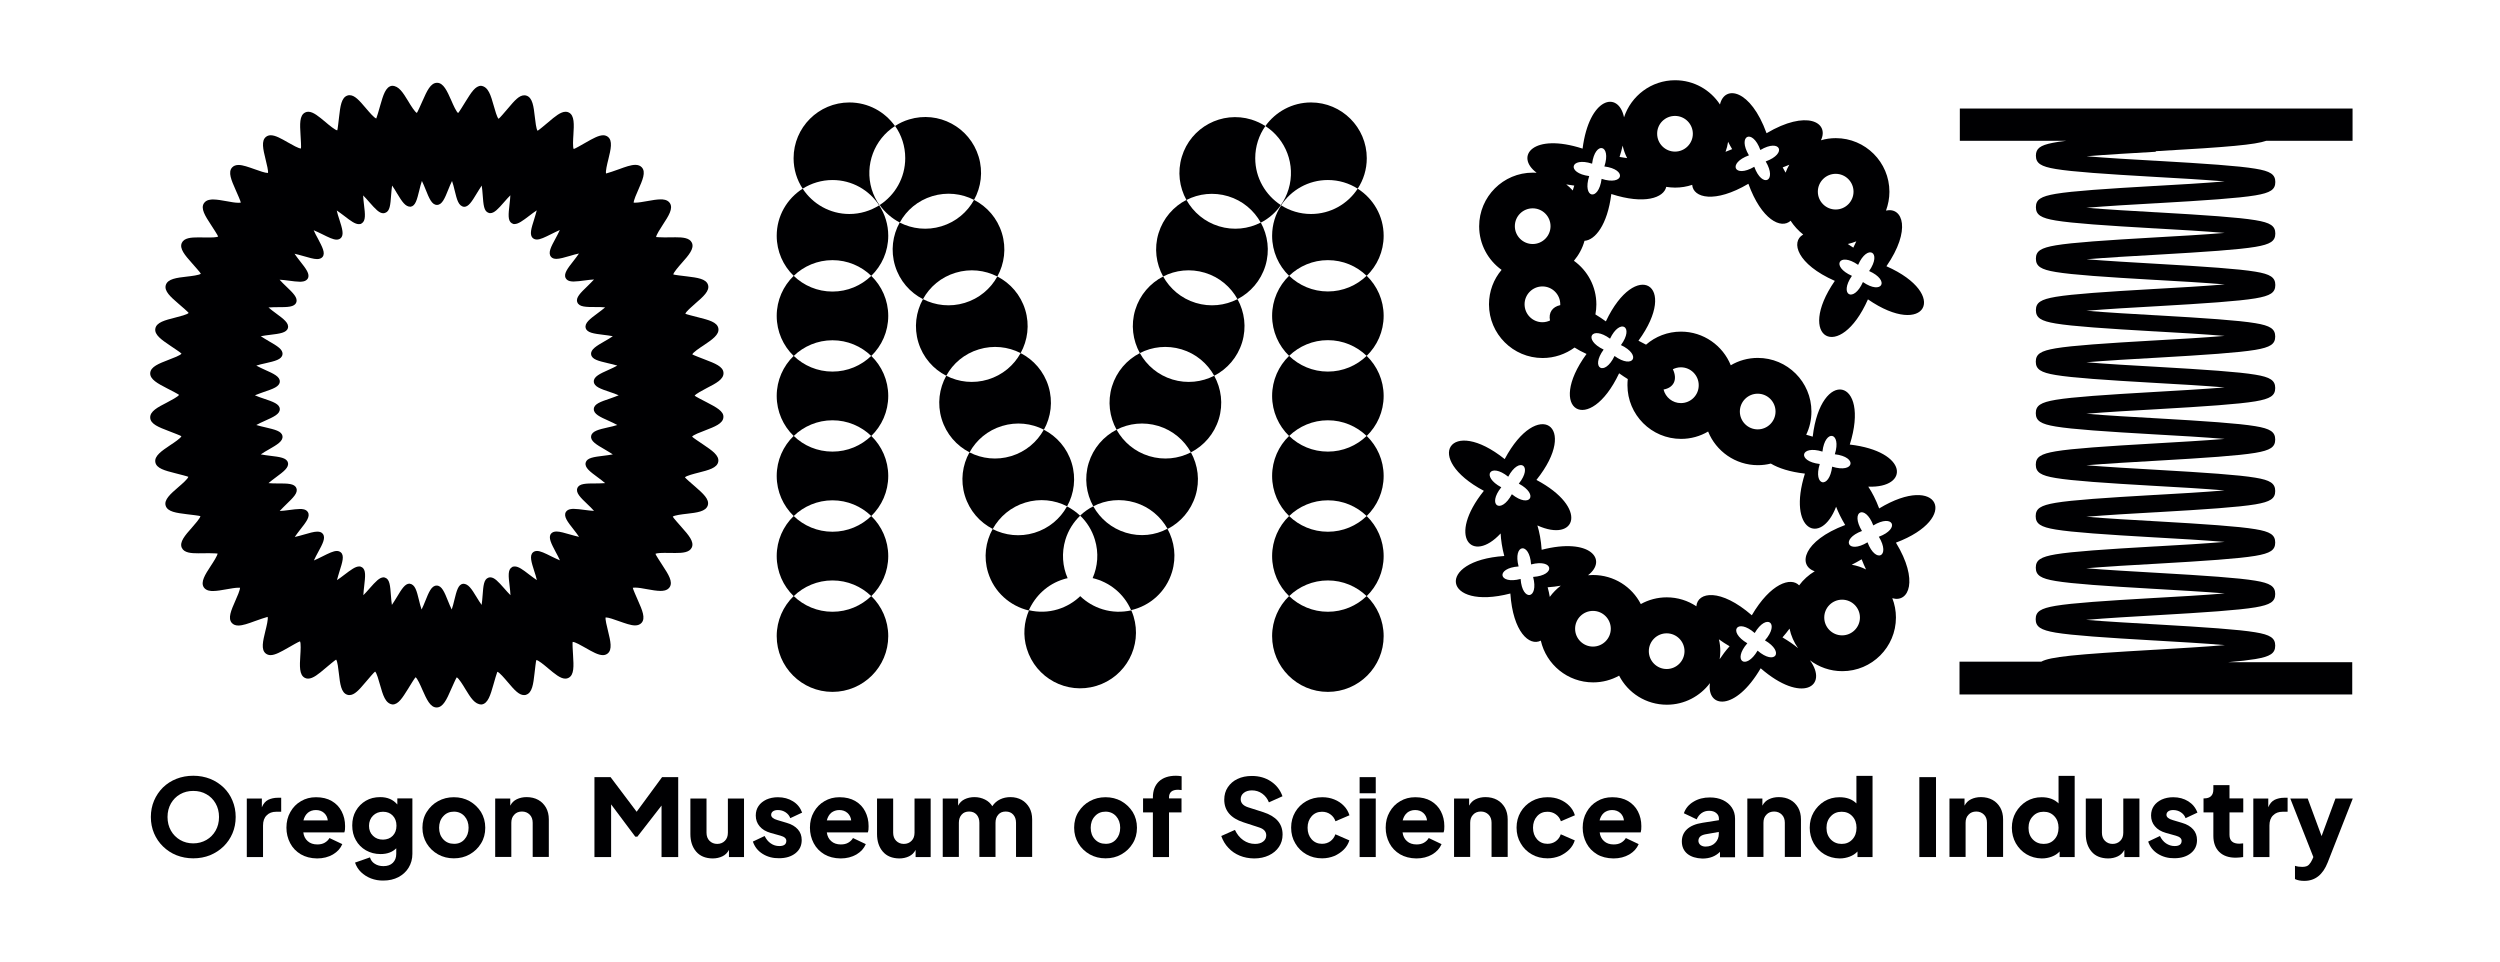 <?xml version="1.0" encoding="utf-8"?>
<!-- Generator: Adobe Illustrator 26.5.0, SVG Export Plug-In . SVG Version: 6.00 Build 0)  -->
<svg version="1.1" id="Layer_1" xmlns="http://www.w3.org/2000/svg" xmlns:xlink="http://www.w3.org/1999/xlink" x="0px" y="0px"
	 viewBox="0 0 234 90" style="enable-background:new 0 0 234 90;" xml:space="preserve">
<style type="text/css">
	.st0{fill:#000002;}
</style>
<path class="st0" d="M66.16,37.66c-0.4-0.2-1.06-0.55-1.14-0.62c0.09-0.17,0.75-0.51,1.14-0.72c0.86-0.44,1.59-0.82,1.56-1.42
	c-0.03-0.6-0.81-0.89-1.72-1.24c-0.41-0.16-1.1-0.42-1.2-0.49c0.06-0.18,0.68-0.6,1.05-0.84c0.8-0.54,1.49-1,1.39-1.59
	c-0.1-0.59-0.91-0.79-1.85-1.03c-0.43-0.11-1.14-0.29-1.24-0.34c0.04-0.19,0.61-0.68,0.94-0.97c0.73-0.63,1.36-1.18,1.18-1.74
	c-0.18-0.57-1.01-0.67-1.97-0.79c-0.44-0.05-1.17-0.14-1.28-0.18c0.02-0.19,0.51-0.75,0.8-1.08c0.64-0.72,1.19-1.35,0.94-1.89
	c-0.22-0.47-0.88-0.51-1.54-0.51l-1.03,0.01c-0.45,0-0.66-0.03-0.74-0.03c-0.03,0-0.04,0-0.04,0.01c0.01-0.21,0.4-0.81,0.64-1.18
	c0.53-0.81,0.98-1.51,0.65-2.01c-0.23-0.35-0.7-0.35-0.85-0.35c-0.36,0-0.82,0.08-1.26,0.16c-0.41,0.07-0.83,0.15-1.12,0.15
	c-0.06,0-0.16,0-0.16,0c0.01-0.24,0.27-0.85,0.44-1.22c0.39-0.89,0.73-1.65,0.32-2.09c-0.14-0.15-0.34-0.23-0.6-0.23
	c-0.41,0-0.94,0.19-1.51,0.4c-0.46,0.16-0.98,0.35-1.23,0.41c-0.07-0.18,0.1-0.89,0.21-1.32c0.23-0.94,0.43-1.76-0.05-2.12
	c-0.12-0.09-0.27-0.14-0.43-0.14c-0.43,0-0.98,0.31-1.61,0.67c-0.42,0.24-0.99,0.57-1.15,0.62c-0.1-0.16-0.06-0.89-0.03-1.33
	c0.06-0.97,0.11-1.82-0.43-2.09c-0.09-0.05-0.19-0.07-0.3-0.07c-0.46,0-0.99,0.44-1.6,0.96c-0.34,0.29-0.92,0.77-1.02,0.82
	c-0.13-0.14-0.21-0.87-0.26-1.3c-0.11-0.97-0.21-1.81-0.79-1.99l-0.13-0.03h-0.06c-0.48,0-0.89,0.46-1.53,1.22
	c-0.29,0.34-0.78,0.92-0.88,0.98c-0.15-0.12-0.34-0.82-0.46-1.24c-0.27-0.94-0.49-1.76-1.18-1.85c-0.54,0-0.93,0.64-1.43,1.44
	c-0.24,0.39-0.63,1.03-0.72,1.11c-0.16-0.1-0.46-0.76-0.63-1.16c-0.4-0.9-0.74-1.67-1.34-1.67c-0.61,0-0.95,0.77-1.35,1.67
	c-0.18,0.4-0.47,1.06-0.54,1.15c-0.18-0.07-0.58-0.71-0.81-1.1c-0.49-0.8-0.88-1.44-1.51-1.44c0,0-0.01,0-0.01,0
	c-0.6,0.08-0.83,0.9-1.1,1.84c-0.12,0.42-0.32,1.12-0.37,1.22c-0.19-0.04-0.68-0.62-0.97-0.96c-0.64-0.76-1.06-1.22-1.53-1.22
	l-0.13,0.01l-0.06,0.02c-0.58,0.18-0.68,1.02-0.79,1.99c-0.05,0.43-0.13,1.16-0.17,1.27c-0.19-0.01-0.77-0.49-1.11-0.78
	c-0.61-0.51-1.14-0.96-1.6-0.96c-0.11,0-0.21,0.02-0.3,0.07c-0.54,0.27-0.49,1.11-0.43,2.09c0.03,0.44,0.07,1.17,0.04,1.28
	c-0.22,0-0.8-0.33-1.22-0.57c-0.63-0.36-1.17-0.67-1.61-0.67c-0.17,0-0.31,0.05-0.43,0.14c-0.48,0.36-0.28,1.18-0.05,2.12
	c0.11,0.43,0.28,1.15,0.22,1.27c-0.27,0-0.79-0.19-1.24-0.35c-0.57-0.2-1.11-0.4-1.51-0.4c-0.26,0-0.46,0.08-0.6,0.23
	c-0.41,0.44-0.07,1.21,0.32,2.09c0.18,0.41,0.48,1.08,0.49,1.2c0,0-0.05,0.02-0.22,0.02c-0.29,0-0.71-0.07-1.12-0.15
	c-0.44-0.08-0.9-0.16-1.26-0.16c-0.15,0-0.62,0-0.85,0.35c-0.33,0.5,0.12,1.2,0.65,2.01c0.24,0.37,0.65,1,0.68,1.11
	c-0.03,0.02-0.18,0.09-0.83,0.09l-1.03-0.01c-0.66,0-1.32,0.04-1.54,0.51c-0.25,0.54,0.3,1.17,0.94,1.89c0.29,0.33,0.79,0.89,0.84,1
	c-0.14,0.13-0.87,0.22-1.31,0.27c-0.96,0.11-1.79,0.21-1.97,0.79c-0.17,0.57,0.45,1.11,1.18,1.74c0.34,0.29,0.9,0.78,0.96,0.87
	c-0.12,0.15-0.84,0.33-1.27,0.44c-0.94,0.24-1.75,0.44-1.85,1.03c-0.1,0.58,0.59,1.05,1.39,1.59c0.37,0.25,0.99,0.66,1.06,0.75
	c-0.1,0.16-0.79,0.42-1.21,0.58c-0.9,0.35-1.68,0.64-1.72,1.24c-0.03,0.59,0.71,0.98,1.56,1.42c0.4,0.2,1.06,0.55,1.14,0.62
	c-0.09,0.17-0.75,0.51-1.14,0.72c-0.86,0.44-1.59,0.82-1.56,1.42c0.03,0.6,0.81,0.89,1.72,1.24c0.41,0.16,1.1,0.42,1.2,0.49
	c-0.06,0.18-0.68,0.6-1.05,0.84c-0.8,0.54-1.49,1-1.39,1.59c0.1,0.59,0.91,0.79,1.85,1.03c0.43,0.11,1.14,0.29,1.24,0.34
	c-0.04,0.19-0.6,0.68-0.94,0.97c-0.73,0.63-1.36,1.18-1.18,1.74c0.18,0.57,1.01,0.67,1.97,0.79c0.44,0.05,1.17,0.14,1.28,0.18
	c-0.02,0.19-0.51,0.75-0.8,1.08c-0.64,0.72-1.19,1.35-0.94,1.89c0.22,0.47,0.88,0.51,1.54,0.51l1.02-0.01
	c0.45,0,0.67,0.03,0.75,0.03c0.03,0,0.04,0,0.04-0.01c-0.01,0.2-0.4,0.81-0.64,1.17c-0.53,0.81-0.98,1.51-0.65,2.01
	c0.23,0.34,0.69,0.34,0.85,0.34c0,0,0,0,0,0c0.36,0,0.82-0.08,1.26-0.16c0.41-0.07,0.83-0.15,1.12-0.15c0.06,0,0.16,0,0.16,0
	c-0.01,0.24-0.27,0.85-0.44,1.22c-0.39,0.89-0.73,1.65-0.32,2.09c0.14,0.15,0.34,0.23,0.6,0.23c0.41,0,0.94-0.19,1.51-0.4
	c0.46-0.16,0.98-0.35,1.23-0.41c0.07,0.18-0.1,0.89-0.21,1.32c-0.23,0.95-0.43,1.76,0.05,2.12c0.12,0.09,0.27,0.14,0.43,0.14
	c0.43,0,0.98-0.31,1.61-0.67c0.42-0.24,0.99-0.57,1.15-0.62c0.1,0.16,0.06,0.89,0.03,1.33c-0.06,0.97-0.11,1.82,0.43,2.09
	c0.09,0.05,0.19,0.07,0.3,0.07c0.46,0,0.99-0.44,1.6-0.96c0.34-0.29,0.92-0.77,1.02-0.82c0.13,0.14,0.21,0.87,0.26,1.3
	c0.11,0.97,0.21,1.81,0.79,1.99l0.13,0.03h0.06c0.48,0,0.89-0.46,1.53-1.22c0.29-0.34,0.78-0.92,0.88-0.98
	c0.15,0.12,0.34,0.82,0.46,1.24c0.27,0.94,0.49,1.76,1.18,1.84c0.54,0,0.93-0.64,1.43-1.44c0.24-0.39,0.63-1.03,0.72-1.11
	c0.16,0.1,0.46,0.76,0.63,1.16c0.4,0.9,0.74,1.67,1.34,1.67s0.95-0.77,1.34-1.67c0.18-0.4,0.47-1.06,0.54-1.15
	c0.18,0.07,0.58,0.71,0.81,1.1c0.49,0.8,0.88,1.44,1.51,1.44c0,0,0.01,0,0.01,0c0.6-0.08,0.83-0.9,1.1-1.84
	c0.12-0.42,0.32-1.12,0.37-1.22c0.19,0.04,0.68,0.62,0.97,0.96c0.64,0.76,1.06,1.22,1.53,1.22l0.13-0.01l0.06-0.02
	c0.58-0.18,0.68-1.02,0.79-1.99c0.05-0.43,0.13-1.16,0.17-1.26c0.19,0.01,0.77,0.49,1.11,0.78c0.61,0.51,1.14,0.96,1.6,0.96
	c0.11,0,0.21-0.02,0.3-0.07c0.54-0.27,0.49-1.11,0.43-2.09c-0.03-0.44-0.07-1.17-0.04-1.28c0.22,0,0.8,0.33,1.22,0.57
	c0.63,0.36,1.17,0.67,1.61,0.67c0.17,0,0.31-0.05,0.43-0.14c0.48-0.36,0.28-1.18,0.05-2.12c-0.11-0.43-0.28-1.15-0.22-1.27
	c0.27,0,0.79,0.19,1.24,0.35c0.57,0.2,1.11,0.4,1.51,0.4c0.26,0,0.46-0.08,0.6-0.23c0.41-0.44,0.07-1.21-0.32-2.09
	c-0.18-0.41-0.48-1.09-0.49-1.2c0,0,0.05-0.02,0.22-0.02c0.29,0,0.71,0.07,1.12,0.15c0.44,0.08,0.9,0.16,1.26,0.16
	c0.15,0,0.62,0,0.85-0.35c0.33-0.5-0.12-1.2-0.65-2.01c-0.24-0.37-0.65-1-0.68-1.11c0.03-0.02,0.18-0.09,0.83-0.09l1.03,0.01
	c0.66,0,1.32-0.04,1.54-0.51c0.25-0.54-0.3-1.17-0.94-1.89c-0.29-0.33-0.79-0.89-0.84-1c0.14-0.13,0.87-0.22,1.31-0.27
	c0.96-0.11,1.79-0.21,1.97-0.79c0.17-0.57-0.45-1.11-1.18-1.75c-0.34-0.29-0.9-0.78-0.96-0.87c0.12-0.15,0.84-0.33,1.27-0.44
	c0.94-0.24,1.75-0.44,1.85-1.03c0.1-0.58-0.59-1.05-1.39-1.59c-0.37-0.25-0.99-0.66-1.06-0.75c0.1-0.16,0.79-0.42,1.21-0.58
	c0.9-0.35,1.69-0.64,1.72-1.24C67.76,38.49,67.02,38.11,66.16,37.66z M56.48,42.66c-0.9,0.11-1.54,0.19-1.66,0.64
	c-0.12,0.46,0.41,0.85,1.13,1.38c0.2,0.15,0.5,0.37,0.69,0.54c-0.25,0.02-0.63,0.03-0.88,0.03c-0.9,0-1.55,0-1.72,0.44
	c-0.17,0.44,0.3,0.89,0.95,1.51c0.18,0.17,0.45,0.43,0.61,0.62c-0.25-0.01-0.56-0.05-0.87-0.09c-0.38-0.05-0.75-0.1-1.03-0.1
	c-0.15,0-0.56,0-0.74,0.3c-0.23,0.41,0.17,0.92,0.73,1.63c0.15,0.2,0.38,0.48,0.51,0.69c-0.24-0.05-0.55-0.14-0.84-0.22
	c-0.49-0.14-0.95-0.28-1.27-0.28c-0.23,0-0.4,0.07-0.51,0.2c-0.29,0.36,0.02,0.93,0.44,1.73c0.12,0.22,0.29,0.53,0.39,0.77
	c-0.23-0.09-0.55-0.25-0.78-0.36c-0.64-0.32-1.05-0.52-1.37-0.52c-0.18,0-0.3,0.07-0.37,0.13c-0.35,0.3-0.15,0.92,0.12,1.77
	c0.08,0.24,0.19,0.58,0.24,0.83c-0.21-0.14-0.49-0.35-0.69-0.5c-0.63-0.49-1.03-0.78-1.38-0.78l-0.18,0.02l-0.08,0.05
	c-0.4,0.23-0.33,0.83-0.22,1.75c0.03,0.25,0.07,0.61,0.08,0.87c-0.18-0.17-0.41-0.44-0.57-0.62c-0.59-0.67-0.94-1.05-1.32-1.05
	l-0.11,0.01l-0.06,0.02c-0.44,0.15-0.48,0.75-0.55,1.67c-0.02,0.25-0.05,0.63-0.09,0.88c-0.15-0.2-0.33-0.5-0.46-0.71
	c-0.49-0.81-0.79-1.27-1.27-1.27c0,0-0.01,0-0.01,0c-0.46,0.07-0.6,0.66-0.82,1.55c-0.06,0.25-0.15,0.62-0.24,0.86
	c-0.11-0.22-0.25-0.55-0.34-0.78c-0.34-0.85-0.59-1.46-1.07-1.46c-0.48,0-0.73,0.61-1.07,1.46c-0.09,0.23-0.23,0.56-0.34,0.78
	c-0.09-0.24-0.18-0.61-0.24-0.86c-0.22-0.89-0.36-1.49-0.89-1.56c-0.41,0-0.71,0.46-1.2,1.28c-0.13,0.21-0.31,0.51-0.45,0.71
	c-0.04-0.25-0.07-0.62-0.09-0.88c-0.07-0.92-0.11-1.53-0.55-1.67l-0.1-0.03H35.9c-0.37,0-0.73,0.38-1.32,1.05
	c-0.16,0.18-0.39,0.45-0.57,0.62c0.01-0.26,0.05-0.62,0.08-0.87c0.1-0.88,0.18-1.52-0.22-1.75l-0.16-0.07h-0.1
	c-0.34,0-0.75,0.3-1.38,0.78c-0.2,0.15-0.48,0.37-0.69,0.5c0.06-0.25,0.17-0.59,0.24-0.83c0.27-0.85,0.47-1.47,0.12-1.77
	c-0.1-0.08-0.22-0.13-0.37-0.13c-0.32,0-0.73,0.2-1.37,0.52c-0.23,0.12-0.55,0.27-0.78,0.37c0.1-0.23,0.27-0.55,0.39-0.77
	c0.43-0.79,0.74-1.36,0.44-1.73c-0.11-0.14-0.28-0.2-0.51-0.2c-0.32,0-0.78,0.14-1.27,0.28c-0.28,0.08-0.59,0.17-0.84,0.22
	c0.14-0.21,0.36-0.5,0.51-0.69c0.56-0.71,0.96-1.23,0.72-1.63c-0.17-0.3-0.58-0.3-0.74-0.3c-0.28,0-0.65,0.05-1.03,0.1
	c-0.31,0.04-0.63,0.08-0.87,0.09c0.17-0.19,0.43-0.44,0.61-0.62c0.65-0.63,1.13-1.08,0.95-1.52c-0.17-0.44-0.82-0.44-1.73-0.44
	c-0.26,0-0.63,0-0.88-0.03c0.19-0.17,0.49-0.39,0.69-0.54c0.73-0.54,1.25-0.93,1.13-1.38c-0.12-0.46-0.77-0.53-1.66-0.64
	c-0.25-0.03-0.63-0.08-0.88-0.13c0.21-0.15,0.53-0.34,0.75-0.46c0.78-0.45,1.35-0.78,1.28-1.25c-0.07-0.47-0.71-0.61-1.59-0.82
	c-0.25-0.06-0.62-0.14-0.86-0.22c0.22-0.13,0.56-0.28,0.8-0.39c0.83-0.37,1.42-0.64,1.4-1.11c-0.02-0.47-0.64-0.68-1.5-0.97
	c-0.24-0.08-0.6-0.2-0.83-0.31c0.23-0.1,0.59-0.22,0.83-0.31c0.86-0.29,1.48-0.5,1.5-0.97c0.02-0.47-0.57-0.74-1.4-1.11
	c-0.23-0.11-0.58-0.26-0.8-0.39c0.24-0.08,0.61-0.17,0.86-0.22c0.88-0.2,1.52-0.35,1.59-0.82c0.07-0.47-0.5-0.8-1.28-1.25
	c-0.22-0.13-0.54-0.32-0.75-0.46c0.25-0.05,0.62-0.1,0.88-0.13c0.9-0.11,1.54-0.19,1.66-0.64c0.12-0.46-0.41-0.85-1.13-1.38
	c-0.2-0.15-0.5-0.37-0.69-0.54c0.25-0.02,0.63-0.03,0.88-0.03c0.9,0,1.55,0,1.72-0.44c0.17-0.44-0.3-0.89-0.95-1.51
	c-0.18-0.17-0.45-0.43-0.61-0.62c0.25,0.01,0.56,0.05,0.87,0.09c0.38,0.05,0.75,0.1,1.03,0.1c0.15,0,0.56,0,0.74-0.3
	c0.23-0.41-0.17-0.92-0.73-1.63c-0.15-0.2-0.38-0.48-0.51-0.69c0.24,0.05,0.55,0.14,0.84,0.22c0.49,0.14,0.95,0.28,1.27,0.28
	c0.23,0,0.4-0.07,0.51-0.2c0.29-0.36-0.02-0.93-0.44-1.73c-0.12-0.22-0.29-0.53-0.39-0.77c0.23,0.09,0.55,0.25,0.78,0.36
	c0.64,0.32,1.05,0.52,1.37,0.52c0.18,0,0.3-0.07,0.37-0.13c0.35-0.3,0.15-0.92-0.12-1.77c-0.08-0.24-0.19-0.58-0.24-0.83
	c0.21,0.14,0.49,0.35,0.69,0.5c0.63,0.49,1.03,0.78,1.38,0.78l0.18-0.02l0.08-0.05c0.4-0.23,0.33-0.87,0.22-1.75
	c-0.03-0.25-0.07-0.61-0.08-0.87c0.18,0.17,0.41,0.44,0.57,0.62c0.59,0.67,0.94,1.05,1.32,1.05L36,19.94l0.06-0.02
	c0.44-0.15,0.48-0.75,0.55-1.67c0.02-0.25,0.05-0.63,0.09-0.88c0.15,0.2,0.33,0.5,0.45,0.71c0.49,0.81,0.79,1.27,1.27,1.27
	c0,0,0.01,0,0.01,0c0.46-0.07,0.6-0.66,0.82-1.55c0.06-0.25,0.15-0.62,0.24-0.86c0.11,0.22,0.25,0.55,0.34,0.78
	c0.34,0.85,0.59,1.46,1.07,1.46c0.48,0,0.73-0.61,1.07-1.46c0.09-0.23,0.23-0.56,0.34-0.78c0.09,0.24,0.18,0.61,0.24,0.86
	c0.22,0.9,0.36,1.49,0.89,1.56c0.41,0,0.71-0.46,1.2-1.28c0.13-0.21,0.31-0.51,0.45-0.71c0.04,0.25,0.07,0.62,0.09,0.88
	c0.07,0.92,0.11,1.53,0.55,1.67l0.1,0.03h0.06c0.37,0,0.73-0.38,1.31-1.05c0.16-0.18,0.39-0.45,0.57-0.62
	c-0.01,0.26-0.05,0.62-0.08,0.87c-0.1,0.89-0.18,1.52,0.22,1.75l0.16,0.07h0.1c0.34,0,0.75-0.3,1.38-0.78
	c0.2-0.15,0.48-0.37,0.69-0.5c-0.06,0.25-0.17,0.59-0.24,0.83c-0.27,0.85-0.47,1.47-0.12,1.77c0.07,0.06,0.19,0.13,0.37,0.13
	c0.32,0,0.73-0.2,1.37-0.52c0.23-0.12,0.55-0.27,0.78-0.37c-0.1,0.23-0.27,0.55-0.39,0.77c-0.43,0.79-0.74,1.36-0.44,1.73
	c0.11,0.14,0.28,0.2,0.51,0.2c0.32,0,0.78-0.14,1.27-0.28c0.28-0.08,0.59-0.18,0.84-0.22c-0.14,0.21-0.36,0.5-0.51,0.69
	c-0.56,0.71-0.96,1.23-0.72,1.63c0.17,0.3,0.58,0.3,0.74,0.3c0.28,0,0.65-0.05,1.03-0.1c0.31-0.04,0.63-0.08,0.87-0.09
	c-0.17,0.19-0.43,0.44-0.61,0.62c-0.65,0.63-1.13,1.08-0.95,1.52c0.17,0.44,0.82,0.44,1.72,0.44c0.26,0,0.63,0,0.88,0.03
	c-0.19,0.17-0.49,0.39-0.69,0.54c-0.73,0.54-1.25,0.93-1.13,1.39c0.12,0.45,0.77,0.53,1.66,0.64c0.25,0.03,0.63,0.08,0.88,0.13
	c-0.21,0.15-0.53,0.34-0.75,0.46c-0.78,0.45-1.35,0.78-1.28,1.25c0.07,0.47,0.71,0.61,1.59,0.82c0.25,0.06,0.62,0.14,0.86,0.22
	c-0.22,0.13-0.56,0.28-0.8,0.39c-0.83,0.37-1.42,0.64-1.4,1.11c0.02,0.47,0.64,0.68,1.5,0.97c0.24,0.08,0.6,0.2,0.83,0.31
	c-0.23,0.1-0.59,0.22-0.83,0.31c-0.86,0.29-1.48,0.5-1.5,0.97c-0.02,0.47,0.57,0.74,1.4,1.11c0.23,0.11,0.58,0.26,0.8,0.39
	c-0.24,0.08-0.61,0.17-0.86,0.22c-0.88,0.2-1.52,0.35-1.59,0.82c-0.07,0.47,0.5,0.8,1.28,1.25c0.22,0.13,0.54,0.32,0.75,0.46
	C57.11,42.58,56.74,42.63,56.48,42.66z"/>
<path class="st0" d="M201.81,14.15c6.91-0.39,9.26-0.61,10.31-0.97h8.08v-3.02h-36.76v3.02h9.96c-0.52,0.06-0.93,0.12-1.27,0.19
	c-1.17,0.23-1.57,0.53-1.57,1.2c0,0.71,0.46,1.02,1.87,1.25c1.56,0.26,4.6,0.47,9.31,0.74c2.18,0.12,4.56,0.26,6.49,0.42
	c-1.92,0.16-4.28,0.3-6.45,0.42l-0.04,0c-4.71,0.27-7.75,0.48-9.31,0.74c-1.42,0.24-1.87,0.54-1.87,1.25c0,0.71,0.46,1.02,1.87,1.25
	c1.57,0.26,4.6,0.47,9.31,0.74l0.04,0c2.17,0.12,4.53,0.26,6.45,0.42c-1.93,0.16-4.31,0.3-6.49,0.42c-4.71,0.27-7.75,0.48-9.31,0.74
	c-1.42,0.24-1.87,0.54-1.87,1.25c0,0.71,0.46,1.02,1.87,1.25c1.56,0.26,4.6,0.47,9.31,0.74l0.04,0c2.17,0.12,4.54,0.26,6.46,0.42
	c-1.93,0.16-4.31,0.3-6.49,0.42l-0.01,0c-4.71,0.27-7.75,0.48-9.31,0.74c-1.42,0.24-1.87,0.54-1.87,1.25c0,0.71,0.46,1.02,1.87,1.25
	c1.56,0.26,4.6,0.47,9.31,0.74l0.04,0c2.17,0.12,4.53,0.26,6.45,0.42c-1.93,0.16-4.31,0.3-6.49,0.42l-0.01,0
	c-4.71,0.27-7.75,0.48-9.31,0.74c-1.42,0.24-1.87,0.54-1.87,1.25c0,0.71,0.46,1.02,1.87,1.25c1.56,0.26,4.6,0.47,9.32,0.74
	c2.18,0.12,4.56,0.26,6.49,0.42c-1.97,0.16-4.41,0.3-6.5,0.42c-4.71,0.27-7.75,0.48-9.31,0.74c-1.42,0.24-1.87,0.54-1.87,1.25
	c0,0.71,0.46,1.02,1.87,1.25c1.56,0.26,4.6,0.47,9.32,0.74c2.18,0.12,4.56,0.26,6.49,0.42c-1.97,0.16-4.41,0.3-6.5,0.42
	c-4.71,0.27-7.75,0.48-9.31,0.74c-1.42,0.24-1.87,0.54-1.87,1.25c0,0.71,0.46,1.02,1.87,1.25c1.56,0.26,4.6,0.47,9.31,0.74l0.01,0
	c2.18,0.12,4.56,0.26,6.48,0.42c-1.92,0.16-4.29,0.3-6.46,0.42l-0.04,0c-4.71,0.27-7.75,0.48-9.31,0.74
	c-1.42,0.24-1.87,0.54-1.87,1.25c0,0.71,0.46,1.02,1.87,1.25c1.57,0.26,4.6,0.47,9.31,0.74l0.01,0c2.18,0.12,4.57,0.26,6.5,0.42
	c-1.92,0.16-4.29,0.3-6.46,0.42l-0.04,0c-4.71,0.27-7.75,0.48-9.31,0.74c-1.42,0.24-1.87,0.54-1.87,1.25s0.46,1.02,1.87,1.25
	c1.56,0.26,4.6,0.47,9.31,0.74l0.02,0c2.18,0.13,4.57,0.26,6.49,0.42c-1.93,0.16-4.31,0.3-6.5,0.42l-0.02,0
	c-4.71,0.27-7.75,0.48-9.31,0.74c-1.42,0.24-1.87,0.54-1.87,1.25c0,0.71,0.46,1.02,1.87,1.26c1.57,0.26,4.6,0.47,9.31,0.74l0.02,0
	c2.19,0.13,4.58,0.26,6.51,0.43c-1.93,0.16-4.32,0.3-6.51,0.43l-0.02,0c-7.63,0.44-9.81,0.66-10.66,1.12h-7.65V65h36.76v-3.02
	h-11.61c1.08-0.09,1.92-0.19,2.53-0.29c1.42-0.24,1.87-0.54,1.87-1.26c0-0.71-0.46-1.02-1.87-1.25c-1.56-0.26-4.6-0.47-9.31-0.74
	l-0.02,0c-2.19-0.13-4.57-0.26-6.5-0.42c1.98-0.17,4.43-0.31,6.52-0.43c4.71-0.27,7.75-0.48,9.31-0.74
	c1.42-0.24,1.87-0.54,1.87-1.25c0-0.71-0.46-1.02-1.87-1.25c-1.56-0.26-4.6-0.47-9.31-0.74l-0.01,0c-2.19-0.13-4.57-0.26-6.5-0.42
	c1.93-0.16,4.31-0.3,6.5-0.42l0.01,0c4.71-0.27,7.75-0.48,9.31-0.74c1.42-0.24,1.87-0.54,1.87-1.25c0-0.71-0.46-1.02-1.87-1.25
	c-1.56-0.26-4.6-0.47-9.31-0.74l-0.01,0c-2.18-0.12-4.56-0.26-6.49-0.42c1.92-0.16,4.29-0.3,6.46-0.42l0.04,0
	c4.71-0.27,7.75-0.48,9.31-0.74c1.42-0.24,1.87-0.54,1.87-1.25c0-0.71-0.46-1.02-1.87-1.25c-1.56-0.26-4.6-0.47-9.31-0.74
	c-2.09-0.12-4.53-0.26-6.5-0.42c1.97-0.16,4.41-0.3,6.5-0.42c4.71-0.27,7.75-0.48,9.31-0.74c1.42-0.24,1.87-0.54,1.87-1.25
	c0-0.71-0.46-1.02-1.87-1.25c-1.57-0.26-4.6-0.47-9.31-0.74l-0.01,0c-2.18-0.12-4.56-0.26-6.49-0.42c1.97-0.17,4.41-0.3,6.5-0.42
	c4.71-0.27,7.75-0.48,9.31-0.74c1.42-0.24,1.87-0.54,1.87-1.25c0-0.71-0.46-1.02-1.87-1.25c-1.56-0.26-4.6-0.47-9.32-0.74
	c-2.18-0.12-4.56-0.26-6.49-0.42c1.93-0.16,4.31-0.3,6.49-0.42l0.01,0c4.71-0.27,7.75-0.48,9.31-0.74c1.42-0.24,1.87-0.54,1.87-1.25
	c0-0.71-0.46-1.02-1.87-1.25c-1.56-0.26-4.6-0.47-9.31-0.74l-0.04,0c-2.17-0.12-4.53-0.26-6.45-0.42c1.93-0.16,4.31-0.3,6.49-0.42
	l0.01,0c4.71-0.27,7.75-0.48,9.31-0.74c1.42-0.24,1.87-0.54,1.87-1.25c0-0.71-0.46-1.02-1.87-1.25c-1.56-0.26-4.6-0.47-9.31-0.74
	c-2.08-0.12-4.51-0.26-6.49-0.42c1.93-0.16,4.31-0.3,6.49-0.42c4.71-0.27,7.75-0.48,9.31-0.74c1.42-0.24,1.87-0.54,1.87-1.25
	c0-0.71-0.46-1.02-1.87-1.25c-1.56-0.26-4.6-0.47-9.31-0.74l-0.04,0c-2.17-0.12-4.54-0.26-6.46-0.42c1.92-0.16,4.29-0.3,6.46-0.42
	l0.04,0c4.71-0.27,7.75-0.48,9.31-0.74c1.42-0.24,1.87-0.54,1.87-1.25c0-0.71-0.46-1.02-1.88-1.25c-1.56-0.26-4.6-0.47-9.31-0.74
	l-0.04,0c-2.16-0.12-4.52-0.26-6.44-0.42c1.92-0.16,4.28-0.29,6.45-0.42L201.81,14.15z"/>
<g>
	<path class="st0" d="M74.29,55.79c-0.98,0.95-1.59,2.28-1.59,3.75c0,2.88,2.34,5.22,5.22,5.22s5.22-2.34,5.22-5.22
		c0-1.47-0.61-2.8-1.59-3.75c-0.94,0.91-2.22,1.47-3.63,1.47S75.23,56.7,74.29,55.79z"/>
	<path class="st0" d="M74.29,48.3c-0.98,0.95-1.59,2.28-1.59,3.75c0,1.47,0.61,2.8,1.59,3.75c0.94-0.91,2.22-1.47,3.63-1.47
		s2.69,0.56,3.63,1.47c0.98-0.95,1.59-2.28,1.59-3.75c0-1.47-0.61-2.8-1.59-3.75c-0.94,0.91-2.22,1.47-3.63,1.47
		S75.23,49.21,74.29,48.3z"/>
	<path class="st0" d="M74.29,40.8c-0.98,0.95-1.59,2.28-1.59,3.75c0,1.47,0.61,2.8,1.59,3.75c0.94-0.91,2.22-1.47,3.63-1.47
		s2.69,0.56,3.63,1.47c0.98-0.95,1.59-2.28,1.59-3.75c0-1.47-0.61-2.8-1.59-3.75c-0.94,0.91-2.22,1.47-3.63,1.47
		S75.23,41.72,74.29,40.8z"/>
	<path class="st0" d="M74.29,33.31c-0.98,0.95-1.59,2.28-1.59,3.75s0.61,2.8,1.59,3.75c0.94-0.91,2.22-1.47,3.63-1.47
		s2.69,0.56,3.63,1.47c0.98-0.95,1.59-2.28,1.59-3.75s-0.61-2.8-1.59-3.75c-0.94,0.91-2.22,1.47-3.63,1.47
		C76.51,34.78,75.23,34.22,74.29,33.31z"/>
	<path class="st0" d="M74.29,25.82c-0.98,0.95-1.59,2.28-1.59,3.75c0,1.47,0.61,2.8,1.59,3.75c0.94-0.91,2.22-1.47,3.63-1.47
		c1.41,0,2.69,0.56,3.63,1.47c0.98-0.95,1.59-2.28,1.59-3.75c0-1.47-0.61-2.8-1.59-3.75c-0.94,0.91-2.22,1.47-3.63,1.47
		S75.23,26.73,74.29,25.82z"/>
	<path class="st0" d="M75.13,17.66c-1.46,0.93-2.43,2.55-2.43,4.41c0,1.47,0.61,2.8,1.59,3.75c0.94-0.91,2.22-1.47,3.63-1.47
		s2.69,0.56,3.63,1.47c0.98-0.95,1.59-2.28,1.59-3.75c0-1.05-0.31-2.03-0.85-2.85c-0.81,0.51-1.77,0.81-2.79,0.81
		C77.67,20.03,76.06,19.08,75.13,17.66z"/>
	<path class="st0" d="M83.77,11.8c-0.95-1.34-2.5-2.21-4.27-2.21c-2.88,0-5.22,2.34-5.22,5.22c0,1.05,0.31,2.03,0.85,2.85
		c0.81-0.51,1.77-0.81,2.79-0.81c1.83,0,3.44,0.94,4.37,2.37c0.01-0.01,0.02-0.01,0.03-0.02c-0.31-0.44-0.56-0.94-0.73-1.49
		C80.91,15.42,81.85,13.03,83.77,11.8z"/>
	<path class="st0" d="M103.2,57.03c-0.81-0.25-1.52-0.68-2.09-1.23c-0.57,0.55-1.28,0.98-2.09,1.23c-0.91,0.28-1.84,0.29-2.7,0.09
		c-0.48,1.1-0.59,2.37-0.21,3.6c0.84,2.76,3.75,4.32,6.51,3.48c2.76-0.84,4.32-3.75,3.48-6.51c-0.06-0.19-0.13-0.38-0.21-0.56
		C105.02,57.32,104.1,57.31,103.2,57.03z"/>
	<path class="st0" d="M99.57,54.21c0.12-0.04,0.24-0.07,0.36-0.09c-0.48-1.1-0.58-2.36-0.21-3.6c0.27-0.89,0.76-1.65,1.38-2.25
		c-0.37-0.35-0.78-0.64-1.23-0.87c-0.63,1.15-1.7,2.06-3.05,2.47s-2.74,0.25-3.91-0.35c-0.66,1.19-0.86,2.64-0.43,4.05
		c0.56,1.85,2.06,3.15,3.81,3.57C96.9,55.77,98.05,54.67,99.57,54.21z"/>
	<path class="st0" d="M95.97,47.04c1.35-0.41,2.74-0.25,3.91,0.35c0.66-1.19,0.86-2.64,0.43-4.05c-0.43-1.41-1.4-2.5-2.61-3.12
		c-0.63,1.15-1.7,2.06-3.05,2.47c-1.35,0.41-2.74,0.25-3.91-0.35c-0.66,1.19-0.86,2.64-0.43,4.05c0.43,1.41,1.4,2.5,2.61,3.12
		C93.56,48.36,94.62,47.45,95.97,47.04z"/>
	<path class="st0" d="M93.8,39.87c1.35-0.41,2.74-0.25,3.91,0.35c0.66-1.19,0.86-2.64,0.43-4.05c-0.43-1.41-1.4-2.5-2.61-3.12
		c-0.63,1.15-1.7,2.06-3.05,2.47s-2.74,0.25-3.91-0.35c-0.66,1.19-0.86,2.64-0.43,4.05c0.43,1.41,1.4,2.5,2.61,3.12
		C91.38,41.19,92.44,40.28,93.8,39.87z"/>
	<path class="st0" d="M91.62,32.7c1.35-0.41,2.74-0.25,3.91,0.35c0.66-1.19,0.86-2.64,0.43-4.05c-0.43-1.41-1.4-2.5-2.61-3.12
		c-0.63,1.15-1.7,2.06-3.05,2.47c-1.35,0.41-2.74,0.25-3.91-0.35c-0.66,1.19-0.86,2.64-0.43,4.05c0.43,1.41,1.4,2.5,2.61,3.12
		C89.2,34.02,90.26,33.11,91.62,32.7z"/>
	<path class="st0" d="M89.44,25.53c1.35-0.41,2.74-0.25,3.91,0.35c0.66-1.19,0.86-2.64,0.43-4.05c-0.43-1.41-1.4-2.5-2.61-3.12
		c-0.63,1.15-1.7,2.06-3.05,2.47c-1.35,0.41-2.74,0.25-3.91-0.35c-0.66,1.19-0.86,2.64-0.43,4.05c0.43,1.41,1.4,2.5,2.61,3.12
		C87.02,26.85,88.08,25.94,89.44,25.53z"/>
	<path class="st0" d="M87.26,18.36c1.35-0.41,2.74-0.25,3.91,0.35c0.66-1.19,0.86-2.64,0.43-4.05c-0.84-2.76-3.75-4.32-6.51-3.48
		c-0.47,0.14-0.91,0.35-1.31,0.61c0.6,0.85,0.95,1.89,0.95,3.01c0,1.84-0.95,3.46-2.39,4.39c0.49,0.7,1.14,1.25,1.88,1.64
		C84.84,19.68,85.91,18.77,87.26,18.36z"/>
	<path class="st0" d="M120.66,55.79c-0.98,0.95-1.59,2.28-1.59,3.75c0,2.88,2.34,5.22,5.22,5.22s5.22-2.34,5.22-5.22
		c0-1.47-0.61-2.8-1.59-3.75c-0.94,0.91-2.22,1.47-3.63,1.47S121.6,56.7,120.66,55.79z"/>
	<path class="st0" d="M120.66,48.3c-0.98,0.95-1.59,2.28-1.59,3.75c0,1.47,0.61,2.8,1.59,3.75c0.94-0.91,2.22-1.47,3.63-1.47
		s2.69,0.56,3.63,1.47c0.98-0.95,1.59-2.28,1.59-3.75c0-1.47-0.61-2.8-1.59-3.75c-0.94,0.91-2.22,1.47-3.63,1.47
		S121.6,49.21,120.66,48.3z"/>
	<path class="st0" d="M120.66,40.8c-0.98,0.95-1.59,2.28-1.59,3.75c0,1.47,0.61,2.8,1.59,3.75c0.94-0.91,2.22-1.47,3.63-1.47
		s2.69,0.56,3.63,1.47c0.98-0.95,1.59-2.28,1.59-3.75c0-1.47-0.61-2.8-1.59-3.75c-0.94,0.91-2.22,1.47-3.63,1.47
		S121.6,41.72,120.66,40.8z"/>
	<path class="st0" d="M120.66,33.31c-0.98,0.95-1.59,2.28-1.59,3.75s0.61,2.8,1.59,3.75c0.94-0.91,2.22-1.47,3.63-1.47
		s2.69,0.56,3.63,1.47c0.98-0.95,1.59-2.28,1.59-3.75s-0.61-2.8-1.59-3.75c-0.94,0.91-2.22,1.47-3.63,1.47
		C122.88,34.78,121.6,34.22,120.66,33.31z"/>
	<path class="st0" d="M129.51,29.56c0-1.47-0.61-2.8-1.59-3.75c-0.94,0.91-2.22,1.47-3.63,1.47s-2.69-0.56-3.63-1.47
		c-0.98,0.95-1.59,2.28-1.59,3.75c0,1.47,0.61,2.8,1.59,3.75c0.94-0.91,2.22-1.47,3.63-1.47c1.41,0,2.69,0.56,3.63,1.47
		C128.9,32.36,129.51,31.03,129.51,29.56z"/>
	<path class="st0" d="M127.92,25.82c0.98-0.95,1.59-2.28,1.59-3.75c0-1.86-0.97-3.48-2.43-4.41c-0.93,1.43-2.54,2.37-4.37,2.37
		c-1.03,0-1.99-0.3-2.79-0.81c-0.54,0.82-0.85,1.8-0.85,2.85c0,1.47,0.61,2.8,1.59,3.75c0.94-0.91,2.22-1.47,3.63-1.47
		S126.98,24.9,127.92,25.82z"/>
	<path class="st0" d="M124.29,16.85c1.03,0,1.99,0.3,2.79,0.81c0.54-0.82,0.85-1.8,0.85-2.85c0-2.88-2.34-5.22-5.22-5.22
		c-1.76,0-3.32,0.88-4.27,2.21c1.91,1.23,2.86,3.62,2.17,5.91c-0.17,0.55-0.41,1.05-0.73,1.49c0.01,0.01,0.02,0.01,0.03,0.02
		C120.85,17.79,122.46,16.85,124.29,16.85z"/>
	<path class="st0" d="M105.38,49.86c-1.35-0.41-2.41-1.32-3.05-2.47c-0.45,0.23-0.86,0.52-1.23,0.87c0.63,0.6,1.11,1.36,1.38,2.25
		c0.38,1.24,0.27,2.51-0.21,3.6c1.57,0.37,2.93,1.45,3.6,3c1.76-0.4,3.27-1.71,3.83-3.57c0.43-1.41,0.23-2.85-0.43-4.05
		C108.12,50.11,106.73,50.27,105.38,49.86z"/>
	<path class="st0" d="M107.56,42.69c-1.35-0.41-2.41-1.32-3.05-2.47c-1.21,0.62-2.18,1.72-2.61,3.12c-0.43,1.41-0.23,2.85,0.43,4.05
		c1.16-0.6,2.55-0.76,3.91-0.35c1.35,0.41,2.41,1.32,3.05,2.47c1.21-0.62,2.18-1.72,2.61-3.12c0.43-1.41,0.23-2.85-0.43-4.05
		C110.3,42.94,108.91,43.1,107.56,42.69z"/>
	<path class="st0" d="M109.74,35.52c-1.35-0.41-2.41-1.32-3.05-2.47c-1.21,0.62-2.18,1.72-2.61,3.12c-0.43,1.41-0.23,2.85,0.43,4.05
		c1.16-0.6,2.55-0.76,3.91-0.35c1.35,0.41,2.41,1.32,3.05,2.47c1.21-0.62,2.18-1.72,2.61-3.12c0.43-1.41,0.23-2.85-0.43-4.05
		C112.48,35.77,111.09,35.93,109.74,35.52z"/>
	<path class="st0" d="M111.92,28.35c-1.35-0.41-2.41-1.32-3.05-2.47c-1.21,0.62-2.18,1.72-2.61,3.12c-0.43,1.41-0.23,2.85,0.43,4.05
		c1.16-0.6,2.55-0.76,3.91-0.35c1.35,0.41,2.41,1.32,3.05,2.47c1.21-0.62,2.18-1.72,2.61-3.12c0.43-1.41,0.23-2.85-0.43-4.05
		C114.66,28.6,113.27,28.76,111.92,28.35z"/>
	<path class="st0" d="M114.1,21.18c-1.35-0.41-2.41-1.32-3.05-2.47c-1.21,0.62-2.18,1.72-2.61,3.12c-0.43,1.41-0.23,2.85,0.43,4.05
		c1.16-0.6,2.55-0.76,3.91-0.35c1.35,0.41,2.41,1.32,3.05,2.47c1.21-0.62,2.18-1.72,2.61-3.12c0.43-1.41,0.23-2.85-0.43-4.05
		C116.84,21.43,115.45,21.59,114.1,21.18z"/>
	<path class="st0" d="M117.49,14.81c0-1.12,0.35-2.16,0.95-3.01c-0.4-0.26-0.84-0.46-1.31-0.61c-2.76-0.84-5.68,0.72-6.51,3.48
		c-0.43,1.41-0.23,2.85,0.43,4.05c1.16-0.6,2.55-0.76,3.91-0.35c1.35,0.41,2.41,1.32,3.05,2.47c0.74-0.38,1.39-0.94,1.88-1.64
		C118.45,18.26,117.49,16.65,117.49,14.81z"/>
</g>
<g>
	<path class="st0" d="M16.52,80.05c-0.48-0.19-0.9-0.47-1.26-0.82c-0.36-0.35-0.64-0.76-0.84-1.23c-0.2-0.47-0.3-0.98-0.3-1.53
		c0-0.55,0.1-1.06,0.3-1.53c0.2-0.47,0.48-0.88,0.83-1.23c0.36-0.35,0.78-0.62,1.26-0.81c0.48-0.19,1.01-0.29,1.58-0.29
		c0.57,0,1.09,0.1,1.58,0.29c0.48,0.19,0.9,0.47,1.26,0.81c0.36,0.35,0.64,0.76,0.83,1.23c0.2,0.47,0.3,0.98,0.3,1.53
		c0,0.55-0.1,1.06-0.3,1.53c-0.2,0.47-0.48,0.88-0.84,1.23c-0.36,0.35-0.78,0.62-1.26,0.82c-0.48,0.19-1,0.29-1.57,0.29
		C17.53,80.34,17,80.24,16.52,80.05z M19.32,78.62c0.36-0.21,0.65-0.5,0.86-0.87c0.21-0.37,0.32-0.79,0.32-1.28
		c0-0.48-0.11-0.91-0.32-1.27c-0.21-0.37-0.5-0.66-0.86-0.86c-0.36-0.21-0.77-0.31-1.23-0.31c-0.46,0-0.86,0.1-1.23,0.31
		c-0.37,0.21-0.65,0.5-0.86,0.86c-0.21,0.37-0.32,0.79-0.32,1.27c0,0.48,0.11,0.91,0.32,1.28c0.21,0.37,0.5,0.66,0.86,0.87
		c0.36,0.21,0.77,0.32,1.23,0.32C18.54,78.94,18.95,78.83,19.32,78.62z"/>
	<path class="st0" d="M23.1,74.74h1.41v0.82c0.14-0.34,0.34-0.57,0.6-0.7c0.26-0.12,0.55-0.19,0.89-0.19h0.32v1.31h-0.47
		c-0.37,0-0.67,0.11-0.89,0.34c-0.23,0.22-0.34,0.54-0.34,0.95v2.95H23.1V74.74z"/>
	<path class="st0" d="M28.15,79.96c-0.43-0.26-0.76-0.6-0.99-1.04c-0.23-0.44-0.35-0.92-0.35-1.45c0-0.55,0.12-1.04,0.37-1.47
		c0.24-0.43,0.57-0.77,0.99-1.01c0.42-0.25,0.88-0.37,1.41-0.37c0.58,0,1.07,0.12,1.48,0.36s0.71,0.56,0.92,0.97
		c0.21,0.41,0.32,0.86,0.32,1.37c0,0.11,0,0.21-0.01,0.32c-0.01,0.1-0.03,0.19-0.06,0.27h-3.84c0.04,0.34,0.18,0.62,0.41,0.82
		c0.23,0.21,0.54,0.31,0.9,0.31c0.27,0,0.5-0.05,0.69-0.16c0.19-0.11,0.34-0.25,0.45-0.44l1.2,0.57c-0.17,0.4-0.46,0.72-0.88,0.97
		c-0.42,0.24-0.91,0.37-1.48,0.37C29.08,80.34,28.58,80.21,28.15,79.96z M28.82,76.07c-0.2,0.17-0.34,0.41-0.42,0.72h2.28
		c-0.03-0.29-0.15-0.52-0.35-0.7c-0.2-0.18-0.46-0.27-0.76-0.27C29.27,75.82,29.02,75.91,28.82,76.07z"/>
	<path class="st0" d="M34.72,82.22c-0.36-0.14-0.67-0.34-0.93-0.59c-0.26-0.25-0.44-0.55-0.56-0.89l1.4-0.49
		c0.07,0.25,0.22,0.46,0.45,0.6c0.23,0.15,0.5,0.22,0.81,0.22c0.37,0,0.67-0.1,0.88-0.31s0.32-0.48,0.32-0.84v-0.52
		c-0.36,0.36-0.85,0.54-1.47,0.54c-0.51,0-0.96-0.12-1.37-0.35c-0.4-0.23-0.72-0.55-0.94-0.95c-0.23-0.4-0.34-0.86-0.34-1.38
		c0-0.52,0.11-0.97,0.34-1.37s0.54-0.71,0.93-0.94c0.39-0.23,0.84-0.34,1.35-0.34c0.68,0,1.21,0.23,1.6,0.69v-0.57h1.41v5.19
		c0,0.48-0.12,0.91-0.35,1.29c-0.23,0.38-0.55,0.67-0.96,0.89c-0.41,0.21-0.87,0.32-1.4,0.32C35.48,82.43,35.09,82.36,34.72,82.22z
		 M36.76,78.23c0.23-0.24,0.35-0.55,0.35-0.94c0-0.4-0.12-0.71-0.35-0.95c-0.23-0.24-0.53-0.36-0.91-0.36
		c-0.38,0-0.69,0.12-0.94,0.37c-0.24,0.24-0.37,0.56-0.37,0.95c0,0.38,0.12,0.69,0.37,0.93c0.24,0.24,0.56,0.36,0.94,0.36
		C36.22,78.58,36.53,78.47,36.76,78.23z"/>
	<path class="st0" d="M41,79.97c-0.44-0.25-0.8-0.59-1.06-1.02c-0.26-0.43-0.4-0.92-0.4-1.47c0-0.56,0.13-1.05,0.4-1.48
		s0.62-0.77,1.06-1.01c0.45-0.25,0.94-0.37,1.48-0.37c0.54,0,1.03,0.12,1.48,0.37c0.44,0.25,0.79,0.59,1.06,1.01
		c0.26,0.43,0.4,0.92,0.4,1.48c0,0.55-0.13,1.04-0.4,1.47c-0.26,0.43-0.62,0.77-1.06,1.02c-0.44,0.25-0.93,0.37-1.48,0.37
		C41.94,80.34,41.45,80.22,41,79.97z M43.48,78.56c0.25-0.28,0.38-0.64,0.38-1.08c0-0.44-0.13-0.8-0.38-1.08
		c-0.25-0.28-0.59-0.43-0.99-0.43c-0.41,0-0.74,0.14-1,0.43c-0.26,0.28-0.39,0.64-0.39,1.08c0,0.44,0.13,0.8,0.39,1.08
		c0.26,0.28,0.59,0.42,1,0.42C42.89,78.99,43.23,78.85,43.48,78.56z"/>
	<path class="st0" d="M46.35,74.74h1.41v0.67c0.14-0.27,0.34-0.47,0.61-0.6c0.27-0.13,0.58-0.2,0.92-0.2c0.42,0,0.78,0.09,1.09,0.26
		c0.31,0.17,0.55,0.42,0.73,0.73c0.17,0.31,0.26,0.67,0.26,1.09v3.52h-1.51v-3.2c0-0.31-0.09-0.57-0.28-0.76
		c-0.19-0.19-0.43-0.29-0.72-0.29c-0.29,0-0.54,0.09-0.72,0.29c-0.19,0.19-0.28,0.44-0.28,0.76v3.2h-1.51V74.74z"/>
	<path class="st0" d="M55.64,72.74h1.51l2.44,3.24l2.38-3.24h1.51v7.48h-1.56V75.4l-2.26,2.91h-0.2l-2.26-3.02v4.93h-1.56V72.74z"/>
	<path class="st0" d="M65.16,79.71c-0.36-0.42-0.54-0.97-0.54-1.65v-3.32h1.51v3.2c0,0.31,0.09,0.57,0.28,0.76
		c0.19,0.19,0.43,0.29,0.72,0.29s0.54-0.1,0.72-0.29c0.19-0.19,0.28-0.44,0.28-0.76v-3.2h1.51v5.48h-1.41v-0.67
		c-0.14,0.27-0.34,0.47-0.61,0.6c-0.27,0.13-0.58,0.2-0.92,0.2C66.03,80.34,65.52,80.13,65.16,79.71z"/>
	<path class="st0" d="M71.38,79.92c-0.45-0.28-0.75-0.67-0.91-1.15l1.1-0.52c0.14,0.29,0.33,0.53,0.57,0.69
		c0.24,0.17,0.51,0.25,0.8,0.25c0.44,0,0.66-0.16,0.66-0.49c0-0.22-0.18-0.38-0.54-0.48l-0.93-0.26c-0.45-0.13-0.79-0.33-1.03-0.62
		c-0.24-0.28-0.36-0.62-0.36-1.01c0-0.34,0.09-0.64,0.26-0.89c0.17-0.25,0.42-0.45,0.73-0.6c0.31-0.14,0.68-0.22,1.08-0.22
		c0.54,0,1.01,0.13,1.41,0.38c0.41,0.25,0.69,0.6,0.86,1.06l-1.11,0.52c-0.08-0.23-0.23-0.41-0.44-0.55
		c-0.21-0.14-0.45-0.21-0.72-0.21c-0.19,0-0.35,0.04-0.46,0.12c-0.11,0.08-0.17,0.19-0.17,0.33c0,0.21,0.2,0.38,0.59,0.49l0.87,0.26
		c0.46,0.13,0.8,0.34,1.04,0.61c0.24,0.27,0.36,0.6,0.36,1c0,0.51-0.19,0.92-0.58,1.23c-0.39,0.31-0.9,0.47-1.54,0.47
		C72.35,80.34,71.82,80.2,71.38,79.92z"/>
	<path class="st0" d="M77.15,79.96c-0.43-0.26-0.76-0.6-0.99-1.04c-0.23-0.44-0.35-0.92-0.35-1.45c0-0.55,0.12-1.04,0.37-1.47
		c0.24-0.43,0.57-0.77,0.99-1.01c0.42-0.25,0.88-0.37,1.41-0.37c0.58,0,1.07,0.12,1.48,0.36s0.71,0.56,0.92,0.97
		c0.21,0.41,0.32,0.86,0.32,1.37c0,0.11,0,0.21-0.01,0.32c-0.01,0.1-0.03,0.19-0.06,0.27h-3.84c0.04,0.34,0.18,0.62,0.41,0.82
		c0.23,0.21,0.54,0.31,0.9,0.31c0.27,0,0.5-0.05,0.69-0.16c0.19-0.11,0.34-0.25,0.45-0.44l1.2,0.57c-0.17,0.4-0.46,0.72-0.88,0.97
		c-0.42,0.24-0.91,0.37-1.48,0.37C78.08,80.34,77.57,80.21,77.15,79.96z M77.81,76.07c-0.2,0.17-0.34,0.41-0.42,0.72h2.28
		c-0.03-0.29-0.15-0.52-0.35-0.7c-0.2-0.18-0.46-0.27-0.76-0.27C78.27,75.82,78.02,75.91,77.81,76.07z"/>
	<path class="st0" d="M82.63,79.71c-0.36-0.42-0.54-0.97-0.54-1.65v-3.32h1.51v3.2c0,0.31,0.09,0.57,0.28,0.76
		c0.19,0.19,0.43,0.29,0.72,0.29c0.29,0,0.54-0.1,0.72-0.29c0.19-0.19,0.28-0.44,0.28-0.76v-3.2h1.51v5.48h-1.41v-0.67
		c-0.14,0.27-0.34,0.47-0.61,0.6c-0.27,0.13-0.58,0.2-0.92,0.2C83.5,80.34,82.99,80.13,82.63,79.71z"/>
	<path class="st0" d="M88.27,74.74h1.41v0.67c0.14-0.27,0.34-0.47,0.61-0.6c0.27-0.13,0.58-0.2,0.92-0.2c0.36,0,0.69,0.08,0.99,0.23
		c0.3,0.15,0.52,0.36,0.68,0.62c0.19-0.29,0.44-0.5,0.73-0.64c0.29-0.14,0.61-0.21,0.97-0.21c0.39,0,0.74,0.09,1.05,0.26
		c0.3,0.17,0.54,0.42,0.72,0.73c0.17,0.31,0.26,0.67,0.26,1.09v3.52H95.1v-3.2c0-0.31-0.09-0.57-0.26-0.76
		c-0.17-0.19-0.4-0.29-0.7-0.29s-0.53,0.09-0.7,0.29c-0.17,0.19-0.26,0.44-0.26,0.76v3.2h-1.51v-3.2c0-0.31-0.09-0.57-0.26-0.76
		c-0.17-0.19-0.4-0.29-0.7-0.29c-0.29,0-0.53,0.09-0.7,0.29c-0.17,0.19-0.26,0.44-0.26,0.76v3.2h-1.51V74.74z"/>
	<path class="st0" d="M102,79.97c-0.44-0.25-0.8-0.59-1.06-1.02c-0.26-0.43-0.4-0.92-0.4-1.47c0-0.56,0.13-1.05,0.4-1.48
		s0.62-0.77,1.06-1.01c0.45-0.25,0.94-0.37,1.48-0.37c0.54,0,1.03,0.12,1.48,0.37c0.44,0.25,0.79,0.59,1.06,1.01
		c0.26,0.43,0.4,0.92,0.4,1.48c0,0.55-0.13,1.04-0.4,1.47c-0.26,0.43-0.62,0.77-1.06,1.02c-0.44,0.25-0.93,0.37-1.48,0.37
		C102.94,80.34,102.45,80.22,102,79.97z M104.47,78.56c0.25-0.28,0.38-0.64,0.38-1.08c0-0.44-0.13-0.8-0.38-1.08
		c-0.25-0.28-0.59-0.43-0.99-0.43c-0.41,0-0.74,0.14-1,0.43c-0.26,0.28-0.39,0.64-0.39,1.08c0,0.44,0.13,0.8,0.39,1.08
		c0.26,0.28,0.59,0.42,1,0.42C103.89,78.99,104.22,78.85,104.47,78.56z"/>
	<path class="st0" d="M107.91,76.04h-0.92v-1.31h0.92v-0.08c0-0.65,0.19-1.15,0.57-1.51c0.38-0.35,0.91-0.53,1.59-0.53
		c0.2,0,0.38,0.02,0.53,0.05v1.29c-0.13-0.02-0.24-0.03-0.33-0.03c-0.57,0-0.85,0.24-0.85,0.73v0.08h1.17v1.31h-1.17v4.18h-1.51
		V76.04z"/>
	<path class="st0" d="M116.04,80.09c-0.41-0.17-0.77-0.41-1.06-0.73c-0.3-0.31-0.52-0.69-0.67-1.11l1.28-0.57
		c0.19,0.41,0.45,0.73,0.78,0.96c0.33,0.23,0.7,0.35,1.1,0.35c0.31,0,0.57-0.07,0.76-0.22c0.19-0.14,0.29-0.34,0.29-0.58
		c0-0.35-0.22-0.6-0.66-0.74l-1.47-0.48c-1.2-0.39-1.8-1.1-1.8-2.12c0-0.44,0.11-0.83,0.33-1.16c0.22-0.33,0.52-0.6,0.91-0.78
		c0.39-0.19,0.84-0.28,1.35-0.28c0.68,0,1.27,0.17,1.78,0.51c0.51,0.34,0.87,0.8,1.08,1.39l-1.27,0.57
		c-0.14-0.35-0.35-0.62-0.63-0.82c-0.28-0.2-0.6-0.3-0.96-0.3c-0.31,0-0.57,0.08-0.76,0.23s-0.29,0.35-0.29,0.59
		c0,0.36,0.23,0.61,0.68,0.76l1.44,0.46c1.2,0.39,1.8,1.08,1.8,2.09c0,0.44-0.11,0.82-0.34,1.16c-0.23,0.34-0.54,0.6-0.94,0.79
		c-0.4,0.19-0.86,0.29-1.39,0.29C116.89,80.34,116.45,80.26,116.04,80.09z"/>
	<path class="st0" d="M122.28,79.97c-0.44-0.25-0.79-0.59-1.04-1.03c-0.26-0.43-0.39-0.92-0.39-1.47s0.13-1.03,0.38-1.46
		c0.25-0.43,0.6-0.77,1.04-1.02c0.44-0.25,0.94-0.37,1.49-0.37c0.41,0,0.79,0.07,1.13,0.21c0.35,0.14,0.65,0.34,0.89,0.59
		c0.25,0.25,0.42,0.55,0.53,0.89l-1.31,0.56c-0.09-0.27-0.25-0.49-0.48-0.65c-0.22-0.16-0.48-0.24-0.78-0.24
		c-0.4,0-0.72,0.14-0.97,0.42c-0.25,0.28-0.38,0.64-0.38,1.08s0.13,0.8,0.38,1.08c0.25,0.28,0.58,0.42,0.97,0.42
		c0.3,0,0.56-0.08,0.78-0.24c0.22-0.16,0.38-0.38,0.47-0.65l1.31,0.57c-0.1,0.32-0.27,0.61-0.52,0.86c-0.25,0.25-0.55,0.45-0.89,0.6
		c-0.35,0.14-0.73,0.22-1.14,0.22C123.21,80.34,122.72,80.22,122.28,79.97z"/>
	<path class="st0" d="M127.26,72.74h1.51v1.51h-1.51V72.74z M127.26,74.74h1.51v5.48h-1.51V74.74z"/>
	<path class="st0" d="M131.04,79.96c-0.43-0.26-0.76-0.6-0.99-1.04c-0.23-0.44-0.35-0.92-0.35-1.45c0-0.55,0.12-1.04,0.37-1.47
		c0.24-0.43,0.57-0.77,0.99-1.01c0.42-0.25,0.88-0.37,1.41-0.37c0.58,0,1.07,0.12,1.48,0.36c0.4,0.24,0.71,0.56,0.92,0.97
		c0.21,0.41,0.32,0.86,0.32,1.37c0,0.11-0.01,0.21-0.01,0.32c-0.01,0.1-0.03,0.19-0.06,0.27h-3.84c0.04,0.34,0.18,0.62,0.41,0.82
		c0.23,0.21,0.54,0.31,0.9,0.31c0.27,0,0.5-0.05,0.69-0.16c0.19-0.11,0.34-0.25,0.45-0.44l1.2,0.57c-0.17,0.4-0.46,0.72-0.88,0.97
		c-0.42,0.24-0.91,0.37-1.48,0.37C131.98,80.34,131.47,80.21,131.04,79.96z M131.71,76.07c-0.2,0.17-0.34,0.41-0.42,0.72h2.28
		c-0.03-0.29-0.15-0.52-0.35-0.7c-0.2-0.18-0.46-0.27-0.76-0.27C132.16,75.82,131.91,75.91,131.71,76.07z"/>
	<path class="st0" d="M136.1,74.74h1.41v0.67c0.14-0.27,0.34-0.47,0.61-0.6c0.27-0.13,0.58-0.2,0.92-0.2c0.41,0,0.78,0.09,1.09,0.26
		c0.31,0.17,0.55,0.42,0.73,0.73c0.17,0.31,0.26,0.67,0.26,1.09v3.52h-1.51v-3.2c0-0.31-0.09-0.57-0.28-0.76
		c-0.19-0.19-0.43-0.29-0.72-0.29c-0.29,0-0.54,0.09-0.72,0.29c-0.19,0.19-0.28,0.44-0.28,0.76v3.2h-1.51V74.74z"/>
	<path class="st0" d="M143.38,79.97c-0.44-0.25-0.79-0.59-1.04-1.03c-0.26-0.43-0.39-0.92-0.39-1.47s0.13-1.03,0.38-1.46
		c0.25-0.43,0.6-0.77,1.04-1.02c0.44-0.25,0.94-0.37,1.49-0.37c0.41,0,0.79,0.07,1.13,0.21s0.65,0.34,0.89,0.59
		c0.25,0.25,0.43,0.55,0.53,0.89l-1.31,0.56c-0.09-0.27-0.25-0.49-0.48-0.65c-0.22-0.16-0.48-0.24-0.78-0.24
		c-0.4,0-0.72,0.14-0.97,0.42c-0.25,0.28-0.38,0.64-0.38,1.08s0.13,0.8,0.38,1.08c0.25,0.28,0.58,0.42,0.97,0.42
		c0.3,0,0.56-0.08,0.78-0.24c0.22-0.16,0.38-0.38,0.47-0.65l1.31,0.57c-0.1,0.32-0.27,0.61-0.52,0.86c-0.25,0.25-0.55,0.45-0.89,0.6
		c-0.35,0.14-0.73,0.22-1.14,0.22C144.31,80.34,143.81,80.22,143.38,79.97z"/>
	<path class="st0" d="M149.48,79.96c-0.43-0.26-0.76-0.6-0.99-1.04c-0.23-0.44-0.35-0.92-0.35-1.45c0-0.55,0.12-1.04,0.37-1.47
		c0.24-0.43,0.57-0.77,0.99-1.01c0.41-0.25,0.88-0.37,1.41-0.37c0.58,0,1.07,0.12,1.48,0.36c0.4,0.24,0.71,0.56,0.92,0.97
		c0.21,0.41,0.32,0.86,0.32,1.37c0,0.11,0,0.21-0.01,0.32c-0.01,0.1-0.03,0.19-0.05,0.27h-3.84c0.04,0.34,0.18,0.62,0.41,0.82
		c0.23,0.21,0.54,0.31,0.9,0.31c0.27,0,0.5-0.05,0.69-0.16c0.19-0.11,0.34-0.25,0.45-0.44l1.2,0.57c-0.17,0.4-0.46,0.72-0.88,0.97
		c-0.42,0.24-0.91,0.37-1.48,0.37C150.41,80.34,149.9,80.21,149.48,79.96z M150.14,76.07c-0.2,0.17-0.34,0.41-0.42,0.72h2.28
		c-0.03-0.29-0.15-0.52-0.35-0.7c-0.2-0.18-0.46-0.27-0.76-0.27C150.6,75.82,150.35,75.91,150.14,76.07z"/>
	<path class="st0" d="M157.94,79.92c-0.34-0.28-0.52-0.67-0.52-1.16c0-0.46,0.16-0.84,0.48-1.14c0.32-0.3,0.81-0.51,1.47-0.61
		l1.52-0.24v-0.15c0-0.21-0.08-0.38-0.25-0.52c-0.16-0.14-0.39-0.21-0.67-0.21c-0.27,0-0.5,0.07-0.71,0.22
		c-0.2,0.15-0.35,0.34-0.45,0.58l-1.2-0.57c0.16-0.46,0.46-0.82,0.9-1.08c0.44-0.27,0.95-0.4,1.53-0.4c0.46,0,0.87,0.08,1.23,0.25
		c0.35,0.17,0.63,0.4,0.83,0.7c0.2,0.3,0.3,0.64,0.3,1.04v3.61h-1.41v-0.51c-0.42,0.42-0.96,0.63-1.65,0.63
		C158.76,80.34,158.29,80.2,157.94,79.92z M159.17,79.1c0.13,0.09,0.28,0.14,0.47,0.14c0.37,0,0.68-0.12,0.9-0.35
		c0.23-0.23,0.34-0.52,0.34-0.85v-0.17l-1.25,0.22c-0.21,0.04-0.38,0.11-0.49,0.21c-0.11,0.1-0.17,0.24-0.17,0.42
		C158.98,78.87,159.05,79,159.17,79.1z"/>
	<path class="st0" d="M163.55,74.74h1.41v0.67c0.14-0.27,0.34-0.47,0.61-0.6c0.27-0.13,0.58-0.2,0.92-0.2
		c0.42,0,0.78,0.09,1.09,0.26c0.31,0.17,0.55,0.42,0.73,0.73c0.17,0.31,0.26,0.67,0.26,1.09v3.52h-1.51v-3.2
		c0-0.31-0.09-0.57-0.28-0.76c-0.19-0.19-0.43-0.29-0.72-0.29c-0.29,0-0.54,0.09-0.72,0.29c-0.19,0.19-0.28,0.44-0.28,0.76v3.2
		h-1.51V74.74z"/>
	<path class="st0" d="M170.76,79.96c-0.42-0.25-0.75-0.6-1-1.03c-0.24-0.43-0.37-0.92-0.37-1.45c0-0.54,0.12-1.02,0.37-1.45
		c0.25-0.43,0.58-0.77,1-1.03c0.42-0.25,0.89-0.38,1.42-0.38c0.66,0,1.19,0.19,1.58,0.58v-2.58h1.51v7.6h-1.41V79.7
		c-0.19,0.21-0.44,0.37-0.73,0.48c-0.29,0.11-0.6,0.17-0.94,0.17C171.66,80.34,171.18,80.21,170.76,79.96z M173.38,78.57
		c0.26-0.28,0.39-0.64,0.39-1.09c0-0.44-0.13-0.8-0.39-1.08c-0.26-0.28-0.59-0.42-1-0.42c-0.42,0-0.76,0.14-1.02,0.43
		c-0.27,0.28-0.4,0.64-0.4,1.08c0,0.44,0.13,0.8,0.4,1.08c0.27,0.28,0.61,0.42,1.02,0.42C172.79,78.99,173.12,78.85,173.38,78.57z"
		/>
	<path class="st0" d="M179.65,72.74h1.56v7.48h-1.56V72.74z"/>
	<path class="st0" d="M182.47,74.74h1.41v0.67c0.14-0.27,0.34-0.47,0.61-0.6c0.27-0.13,0.58-0.2,0.92-0.2
		c0.42,0,0.78,0.09,1.09,0.26c0.31,0.17,0.55,0.42,0.73,0.73c0.17,0.31,0.26,0.67,0.26,1.09v3.52h-1.51v-3.2
		c0-0.31-0.09-0.57-0.28-0.76c-0.19-0.19-0.43-0.29-0.72-0.29c-0.29,0-0.54,0.09-0.72,0.29c-0.19,0.19-0.28,0.44-0.28,0.76v3.2
		h-1.51V74.74z"/>
	<path class="st0" d="M189.68,79.96c-0.42-0.25-0.75-0.6-1-1.03c-0.24-0.43-0.37-0.92-0.37-1.45c0-0.54,0.12-1.02,0.37-1.45
		c0.25-0.43,0.58-0.77,1-1.03c0.42-0.25,0.89-0.38,1.42-0.38c0.66,0,1.19,0.19,1.58,0.58v-2.58h1.51v7.6h-1.41V79.7
		c-0.19,0.21-0.44,0.37-0.73,0.48c-0.29,0.11-0.6,0.17-0.94,0.17C190.58,80.34,190.1,80.21,189.68,79.96z M192.29,78.57
		c0.26-0.28,0.39-0.64,0.39-1.09c0-0.44-0.13-0.8-0.39-1.08c-0.26-0.28-0.59-0.42-1-0.42c-0.42,0-0.76,0.14-1.02,0.43
		c-0.27,0.28-0.4,0.64-0.4,1.08c0,0.44,0.13,0.8,0.4,1.08c0.27,0.28,0.61,0.42,1.02,0.42C191.7,78.99,192.04,78.85,192.29,78.57z"/>
	<path class="st0" d="M195.77,79.71c-0.36-0.42-0.54-0.97-0.54-1.65v-3.32h1.51v3.2c0,0.31,0.09,0.57,0.28,0.76
		c0.19,0.19,0.43,0.29,0.72,0.29c0.29,0,0.54-0.1,0.72-0.29c0.19-0.19,0.28-0.44,0.28-0.76v-3.2h1.51v5.48h-1.41v-0.67
		c-0.14,0.27-0.34,0.47-0.61,0.6c-0.27,0.13-0.58,0.2-0.92,0.2C196.64,80.34,196.12,80.13,195.77,79.71z"/>
	<path class="st0" d="M201.98,79.92c-0.45-0.28-0.75-0.67-0.91-1.15l1.1-0.52c0.14,0.29,0.33,0.53,0.57,0.69s0.51,0.25,0.8,0.25
		c0.44,0,0.66-0.16,0.66-0.49c0-0.22-0.18-0.38-0.54-0.48l-0.93-0.26c-0.45-0.13-0.79-0.33-1.03-0.62
		c-0.24-0.28-0.36-0.62-0.36-1.01c0-0.34,0.09-0.64,0.26-0.89c0.17-0.25,0.42-0.45,0.73-0.6c0.31-0.14,0.68-0.22,1.08-0.22
		c0.54,0,1.01,0.13,1.41,0.38c0.4,0.25,0.69,0.6,0.86,1.06l-1.11,0.52c-0.08-0.23-0.23-0.41-0.44-0.55
		c-0.21-0.14-0.45-0.21-0.72-0.21c-0.19,0-0.35,0.04-0.46,0.12c-0.11,0.08-0.17,0.19-0.17,0.33c0,0.21,0.2,0.38,0.59,0.49l0.87,0.26
		c0.46,0.13,0.8,0.34,1.04,0.61c0.24,0.27,0.36,0.6,0.36,1c0,0.51-0.19,0.92-0.58,1.23c-0.39,0.31-0.9,0.47-1.54,0.47
		C202.95,80.34,202.43,80.2,201.98,79.92z"/>
	<path class="st0" d="M207.72,79.74c-0.36-0.36-0.55-0.86-0.55-1.5v-2.2h-0.92v-1.31h0.05c0.58,0,0.87-0.28,0.87-0.84v-0.4h1.51
		v1.24h1.29v1.31h-1.29v2.1c0,0.56,0.31,0.83,0.93,0.83c0.09,0,0.21-0.01,0.35-0.03v1.28c-0.1,0.01-0.21,0.03-0.34,0.04
		c-0.13,0.01-0.25,0.02-0.36,0.02C208.6,80.28,208.09,80.1,207.72,79.74z"/>
	<path class="st0" d="M210.9,74.74h1.41v0.82c0.14-0.34,0.34-0.57,0.6-0.7c0.26-0.12,0.55-0.19,0.89-0.19h0.32v1.31h-0.47
		c-0.37,0-0.67,0.11-0.89,0.34c-0.23,0.22-0.34,0.54-0.34,0.95v2.95h-1.51V74.74z"/>
	<path class="st0" d="M215.21,82.41c-0.15-0.03-0.28-0.07-0.4-0.13v-1.24c0.21,0.07,0.44,0.1,0.68,0.1c0.29,0,0.51-0.07,0.63-0.21
		c0.13-0.14,0.23-0.3,0.31-0.48l0.1-0.23l-2.16-5.48H216l1.3,3.52l1.3-3.52h1.62l-2.35,5.99c-0.45,1.14-1.17,1.72-2.18,1.72
		C215.52,82.45,215.37,82.44,215.21,82.41z"/>
</g>
<path class="st0" d="M175.89,47.59c-0.31-0.83-0.66-1.5-1.02-2.04c3.88,0.15,3.76-3.3-1.73-3.94c1.96-6.22-2.71-7.22-3.47-0.74
	c-0.21-0.07-0.41-0.12-0.61-0.18c0.32-0.66,0.49-1.39,0.49-2.17c0-2.77-2.25-5.02-5.02-5.02c-0.92,0-1.79,0.25-2.53,0.69
	c-0.74-1.84-2.55-3.15-4.66-3.15c-1.25,0-2.4,0.46-3.27,1.22c-0.22-0.12-0.46-0.25-0.71-0.37c3.84-5.27-0.26-7.71-3.05-1.81
	c-0.34-0.25-0.67-0.46-0.98-0.65c0.06-0.31,0.09-0.62,0.09-0.94c0-1.68-0.83-3.17-2.1-4.08c0.45-0.54,0.8-1.17,0.99-1.87
	c0.97-0.06,2.14-1.45,2.51-4.38c3.11,1.01,4.92,0.35,5.14-0.67c0.27,0.04,0.54,0.07,0.83,0.07c0.56,0,1.1-0.09,1.6-0.26
	c0.09,1.22,2.11,1.76,5.26-0.1c1.22,3.38,3.08,4.28,3.95,3.46c0.32,0.49,0.72,0.93,1.18,1.29c-1.2,0.68-0.58,2.78,2.96,4.34
	c-3.7,5.37,0.46,7.7,3.1,1.73c5.37,3.7,7.7-0.46,1.73-3.1c2.34-3.39,1.54-5.57-0.04-5.21c0.2-0.55,0.32-1.14,0.32-1.76
	c0-2.77-2.25-5.02-5.02-5.02c-0.48,0-0.95,0.07-1.39,0.2c0.81-1.69-1.35-2.88-5.09-0.66c-1.49-4.12-3.93-4.56-4.36-2.69
	c-0.9-1.37-2.44-2.27-4.2-2.27c-2.23,0-4.12,1.46-4.78,3.47c-0.53-2.53-3.26-1.88-3.88,2.93c-4.62-1.5-6.38,0.7-4.3,2.26
	c-0.12-0.01-0.24-0.01-0.36-0.01c-2.77,0-5.02,2.25-5.02,5.02c0,1.68,0.83,3.17,2.1,4.08c-0.74,0.87-1.18,2-1.18,3.23
	c0,2.77,2.25,5.02,5.02,5.02c1.12,0,2.15-0.37,2.99-0.98c0.33,0.21,0.7,0.41,1.12,0.6c-3.84,5.27,0.26,7.71,3.05,1.81
	c0.28,0.2,0.55,0.38,0.81,0.54c-0.02,0.19-0.03,0.38-0.03,0.58c0,2.77,2.25,5.02,5.02,5.02c0.92,0,1.79-0.25,2.53-0.69
	c0.74,1.84,2.55,3.15,4.66,3.15c0.42,0,0.82-0.05,1.21-0.15c0.72,0.43,1.78,0.78,3.19,0.94c-1.67,5.32,1.49,6.82,2.92,3.1
	c0.2,0.52,0.48,1.09,0.85,1.71c-3.94,1.48-4.47,3.79-2.85,4.33c-0.57,0.34-1.07,0.79-1.46,1.32c-0.77-0.81-2.68-0.19-4.43,2.8
	c-2.92-2.54-5.08-2.21-5.19-0.84c-0.79-0.53-1.75-0.84-2.77-0.84c-0.88,0-1.71,0.23-2.43,0.63c-0.83-1.62-2.52-2.72-4.47-2.72
	c-0.16,0-0.31,0.01-0.47,0.02c1.88-1.44,0.21-3.56-4.34-2.38c-0.06-0.9-0.21-1.66-0.4-2.28c3.63,1.65,4.83-1.65-0.09-4.26
	c4.07-5.09,0.09-7.71-2.97-1.95c-5.09-4.07-7.71-0.09-1.95,2.97c-3.47,4.33-1.1,6.87,1.57,3.99c0.03,0.61,0.13,1.32,0.34,2.11
	c-6.51,0.44-5.74,5.15,0.57,3.51c0.24,3.6,1.79,4.97,2.85,4.41c0.51,2.24,2.51,3.91,4.9,3.91c0.88,0,1.71-0.23,2.43-0.63
	c0.83,1.62,2.52,2.72,4.47,2.72c1.65,0,3.11-0.8,4.03-2.02c-0.31,2.35,2.37,2.68,4.75-1.39c3.85,3.35,6.39,1.7,4.61-0.75
	c0.84,0.64,1.89,1.02,3.03,1.02c2.77,0,5.02-2.25,5.02-5.02c0-0.64-0.12-1.25-0.34-1.81c1.55,0.46,2.49-1.67,0.34-5.2
	C183.55,48.5,181.47,44.21,175.89,47.59z M174.37,26.4c-0.88,1.99-2.27,1.21-1.03-0.58c-1.99-0.88-1.21-2.27,0.58-1.03
	c0.88-1.99,2.27-1.21,1.03,0.58C176.94,26.25,176.16,27.64,174.37,26.4z M172.95,22.84c0.28-0.06,0.54-0.15,0.8-0.25
	c-0.1,0.19-0.19,0.39-0.28,0.59C173.29,23.06,173.11,22.94,172.95,22.84z M171.82,16.27c0.92,0,1.67,0.75,1.67,1.67
	c0,0.92-0.75,1.67-1.67,1.67c-0.92,0-1.67-0.75-1.67-1.67C170.15,17.02,170.9,16.27,171.82,16.27z M167.48,15.42
	c-0.14,0.23-0.25,0.48-0.35,0.74c-0.09-0.16-0.18-0.32-0.27-0.49C167.07,15.59,167.28,15.51,167.48,15.42z M163.7,14.54
	c-1.11-1.87,0.33-2.55,1.07-0.5c1.87-1.11,2.55,0.33,0.5,1.07c1.11,1.87-0.33,2.55-1.07,0.5C162.33,16.71,161.66,15.28,163.7,14.54z
	 M175.86,50.24c1.13,1.86-0.3,2.55-1.06,0.52c-1.86,1.13-2.55-0.3-0.52-1.06c-1.13-1.86,0.3-2.55,1.06-0.52
	C177.2,48.05,177.9,49.48,175.86,50.24z M174.66,53.3c-0.42-0.21-0.86-0.36-1.34-0.44c0.3-0.15,0.61-0.32,0.93-0.51
	C174.38,52.69,174.52,53,174.66,53.3z M161.51,14.21c0.11-0.3,0.19-0.61,0.24-0.94c0.11,0.22,0.24,0.46,0.38,0.69
	C161.91,14.05,161.7,14.13,161.51,14.21z M156.78,10.85c0.92,0,1.67,0.75,1.67,1.67c0,0.92-0.75,1.67-1.67,1.67
	c-0.92,0-1.67-0.75-1.67-1.67C155.1,11.6,155.85,10.85,156.78,10.85z M151.88,13.63c0.09,0.41,0.23,0.8,0.42,1.17
	c-0.23-0.04-0.46-0.08-0.71-0.11C151.71,14.31,151.81,13.96,151.88,13.63z M149.02,15.32c0.28-2.16,1.83-1.81,1.15,0.26
	c2.16,0.28,1.81,1.83-0.26,1.16c-0.28,2.16-1.83,1.81-1.16-0.26C146.6,16.2,146.95,14.65,149.02,15.32z M147.35,17.37
	c-0.05,0.16-0.1,0.31-0.14,0.46c-0.19-0.21-0.39-0.4-0.61-0.57C146.84,17.29,147.08,17.34,147.35,17.37z M143.46,19.5
	c0.92,0,1.67,0.75,1.67,1.67c0,0.92-0.75,1.67-1.67,1.67c-0.92,0-1.67-0.75-1.67-1.67C141.79,20.24,142.54,19.5,143.46,19.5z
	 M142.7,28.48c0-0.92,0.75-1.67,1.67-1.67c0.92,0,1.67,0.75,1.67,1.67c0,0.03,0,0.05,0,0.08c-0.75,0.16-1.11,0.72-0.96,1.44
	c-0.22,0.1-0.46,0.16-0.71,0.16C143.45,30.16,142.7,29.41,142.7,28.48z M151.12,33.32c-0.93,1.96-2.3,1.15-1.02-0.6
	c-1.96-0.93-1.15-2.3,0.6-1.02c0.93-1.96,2.3-1.15,1.02,0.6C153.69,33.23,152.88,34.6,151.12,33.32z M157.33,37.73
	c-0.78,0-1.44-0.54-1.62-1.27c0.96-0.17,1.33-0.94,0.87-1.9c0.23-0.11,0.48-0.18,0.75-0.18c0.92,0,1.67,0.75,1.67,1.67
	C159.01,36.98,158.26,37.73,157.33,37.73z M162.85,38.52c0-0.92,0.75-1.67,1.67-1.67c0.92,0,1.67,0.75,1.67,1.67
	c0,0.92-0.75,1.67-1.67,1.67C163.6,40.19,162.85,39.44,162.85,38.52z M170.33,43.43c-2.16-0.25-1.83-1.81,0.25-1.16
	c0.25-2.16,1.81-1.83,1.16,0.25c2.16,0.25,1.83,1.81-0.25,1.16C171.23,45.83,169.68,45.5,170.33,43.43z M140.52,45.61
	c-1.92-1.02-1.05-2.35,0.65-0.99c1.02-1.92,2.35-1.05,0.99,0.65c1.92,1.02,1.05,2.35-0.65,0.99
	C140.49,48.18,139.16,47.3,140.52,45.61z M142.33,54.19c-2.1,0.55-2.36-1.02-0.19-1.17c-0.55-2.1,1.02-2.36,1.17-0.19
	c2.1-0.55,2.36,1.02,0.19,1.17C144.05,56.1,142.48,56.35,142.33,54.19z M145.06,55.87c-0.05-0.29-0.11-0.58-0.2-0.9
	c0.44-0.03,0.85-0.08,1.23-0.15C145.7,55.12,145.35,55.47,145.06,55.87z M149.1,60.52c-0.92,0-1.67-0.75-1.67-1.67
	c0-0.92,0.75-1.67,1.67-1.67c0.92,0,1.67,0.75,1.67,1.67C150.77,59.77,150.02,60.52,149.1,60.52z M156,62.62
	c-0.92,0-1.67-0.75-1.67-1.67c0-0.92,0.75-1.67,1.67-1.67c0.92,0,1.67,0.75,1.67,1.67C157.67,61.87,156.92,62.62,156,62.62z
	 M160.96,61.7c0.04-0.25,0.06-0.5,0.06-0.75c0-0.38-0.04-0.75-0.13-1.11c0.3,0.22,0.63,0.43,1,0.65
	C161.52,60.9,161.22,61.31,160.96,61.7z M164.51,60.9c-1.1,1.88-2.39,0.95-0.96-0.69c-1.88-1.1-0.95-2.39,0.69-0.96
	c1.1-1.88,2.39-0.95,0.96,0.69C167.07,61.03,166.15,62.32,164.51,60.9z M167.5,58.84c0.14,0.67,0.42,1.29,0.8,1.83
	c-0.4-0.34-0.89-0.67-1.46-1.01C167.09,59.38,167.31,59.1,167.5,58.84z M172.42,59.47c-0.92,0-1.67-0.75-1.67-1.67
	c0-0.92,0.75-1.67,1.67-1.67c0.92,0,1.67,0.75,1.67,1.67C174.09,58.72,173.34,59.47,172.42,59.47z"/>
</svg>
